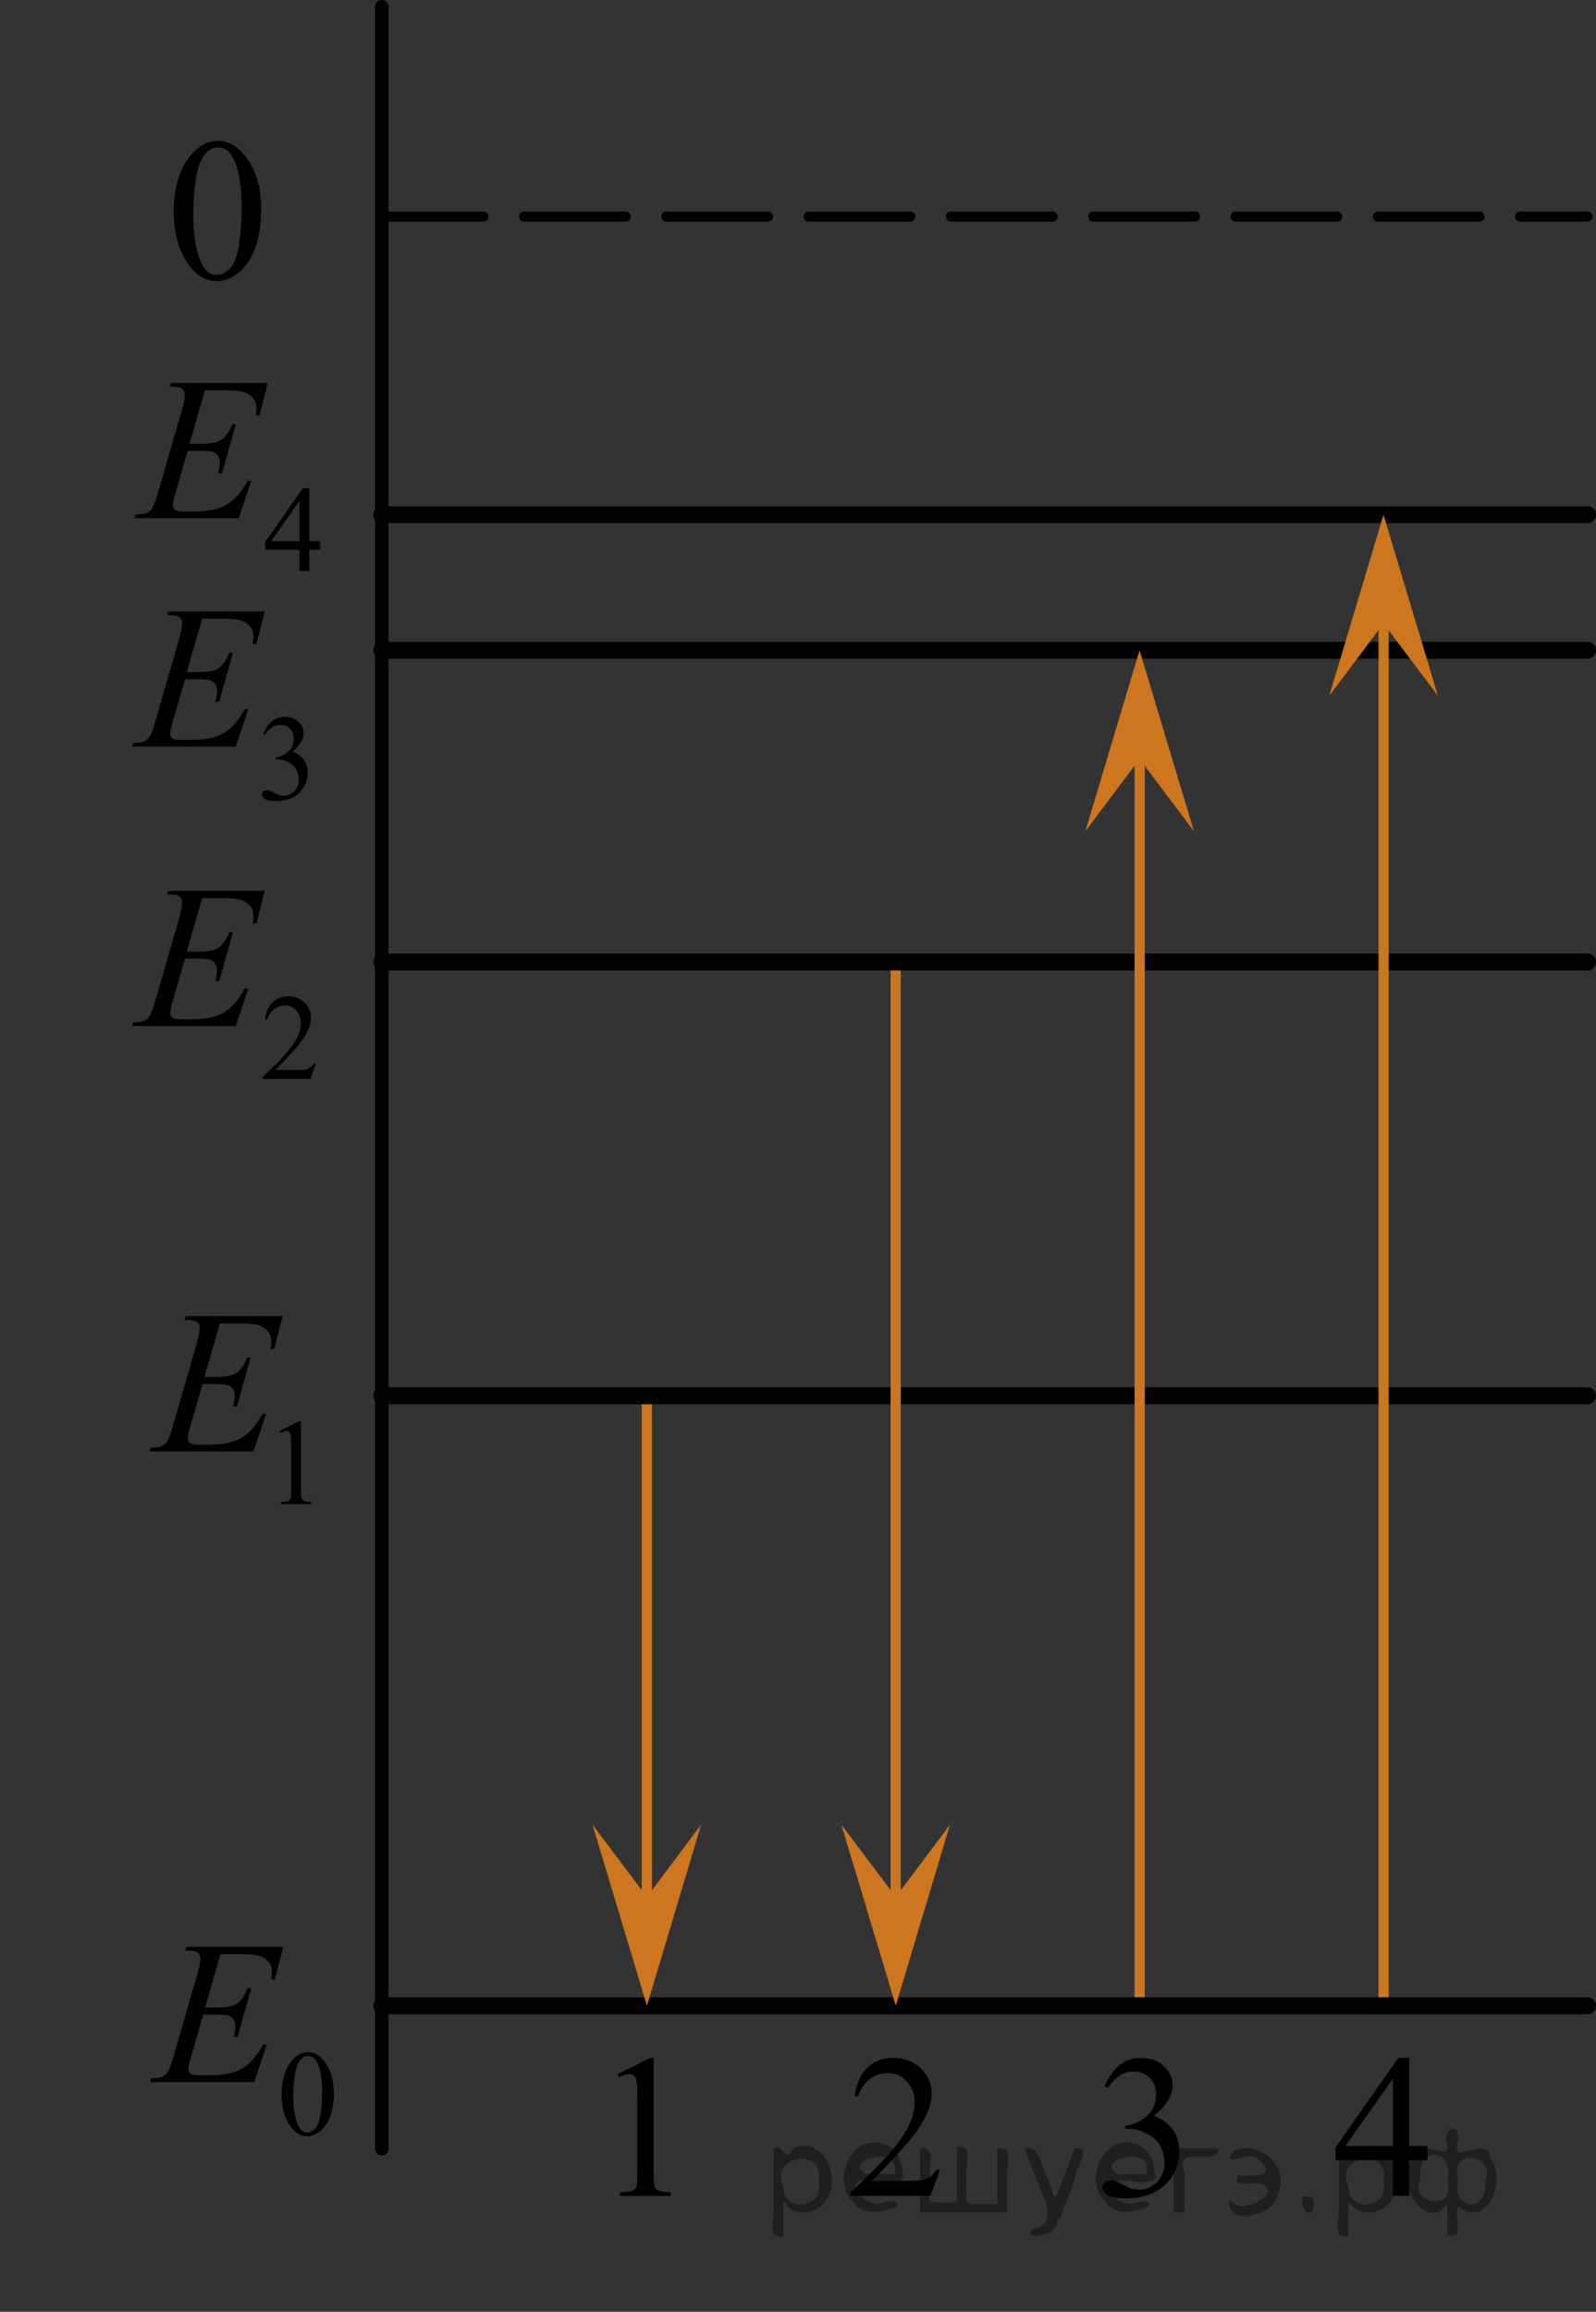 <?xml version="1.0" encoding="utf-8"?>
<!-- Generator: Adobe Illustrator 27.0.1, SVG Export Plug-In . SVG Version: 6.00 Build 0)  -->
<svg version="1.1" id="Layer_1" xmlns="http://www.w3.org/2000/svg" xmlns:xlink="http://www.w3.org/1999/xlink" x="0px" y="0px"
	 width="117.768px" height="170.561px" viewBox="0 0 117.768 170.561" enable-background="new 0 0 117.768 170.561"
	 xml:space="preserve">
<rect x="0" y="0" width="117.768" height="170.561" fill="#333333" stroke="none"/>
<line fill="none" stroke="#CC761F" stroke-width="0.75" stroke-linecap="round" stroke-linejoin="round" stroke-miterlimit="10" x1="66.091" y1="71.279" x2="66.091" y2="85.426"/>
<line fill="none" stroke="#CC761F" stroke-width="0.75" stroke-linecap="round" stroke-linejoin="round" stroke-miterlimit="10" x1="47.729" y1="103.326" x2="47.729" y2="144.495"/>
<g>
	<g>
		<g>
			<g>
				<defs>
					<rect id="SVGID_1_" x="8.43" y="92.018" width="17.742" height="21.92"/>
				</defs>
				<clipPath id="SVGID_00000156555996864664308290000003819163017284446611_">
					<use xlink:href="#SVGID_1_"  overflow="visible"/>
				</clipPath>
				<g clip-path="url(#SVGID_00000156555996864664308290000003819163017284446611_)">
					<path d="M20.615,105.576l1.45-0.709h0.146v5.049c0,0.336,0.014,0.545,0.042,0.627c0.026,0.082,0.086,0.146,0.174,0.189
						c0.088,0.045,0.266,0.069,0.535,0.075v0.163h-2.24v-0.163c0.281-0.006,0.463-0.03,0.545-0.073s0.139-0.1,0.171-0.172
						s0.049-0.287,0.049-0.646v-3.229c0-0.436-0.015-0.715-0.044-0.838c-0.021-0.094-0.059-0.163-0.112-0.207
						c-0.055-0.045-0.118-0.066-0.194-0.066c-0.108,0-0.26,0.047-0.453,0.137L20.615,105.576z"/>
				</g>
			</g>
		</g>
	</g>
	<g>
		<g>
			<g>
				<defs>
					<rect id="SVGID_00000155840825145844683330000008358242072398462347_" x="8.43" y="92.018" width="17.742" height="21.92"/>
				</defs>
				<clipPath id="SVGID_00000005243518179532174070000003237296377571381150_">
					<use xlink:href="#SVGID_00000155840825145844683330000008358242072398462347_"  overflow="visible"/>
				</clipPath>
				<g clip-path="url(#SVGID_00000005243518179532174070000003237296377571381150_)">
					<path d="M16.22,97.645l-1.136,3.943h0.931c0.665,0,1.146-0.104,1.444-0.305c0.298-0.203,0.555-0.58,0.77-1.132H18.5l-1.02,3.62
						h-0.294c0.088-0.304,0.132-0.563,0.132-0.777c0-0.211-0.042-0.383-0.128-0.51c-0.086-0.128-0.203-0.223-0.352-0.281
						c-0.149-0.063-0.463-0.094-0.942-0.094h-0.944l-0.96,3.305c-0.093,0.317-0.14,0.563-0.14,0.729c0,0.128,0.062,0.24,0.184,0.339
						c0.083,0.069,0.29,0.103,0.623,0.103h0.879c0.953,0,1.718-0.168,2.291-0.508c0.574-0.338,1.09-0.926,1.543-1.766h0.271
						l-0.938,2.773h-7.682l0.095-0.271c0.383-0.01,0.639-0.044,0.771-0.104c0.196-0.088,0.338-0.2,0.426-0.338
						c0.132-0.201,0.288-0.623,0.469-1.268l1.745-6.021c0.137-0.483,0.205-0.854,0.205-1.109c0-0.188-0.064-0.332-0.194-0.438
						c-0.13-0.104-0.383-0.158-0.759-0.158h-0.155l0.088-0.271h7.14l-0.615,2.406h-0.271c0.034-0.229,0.052-0.415,0.052-0.566
						c0-0.261-0.063-0.479-0.191-0.654c-0.166-0.227-0.406-0.396-0.726-0.517c-0.234-0.088-0.774-0.132-1.619-0.132L16.22,97.645
						L16.22,97.645z"/>
				</g>
			</g>
		</g>
	</g>
</g>
<g>
	<g>
		<g>
			<g>
				<defs>
					<rect id="SVGID_00000120521894251743521610000014082596910304792228_" x="7.129" y="60.637" width="19.043" height="21.92"/>
				</defs>
				<clipPath id="SVGID_00000151536065718061480400000004177606084836487857_">
					<use xlink:href="#SVGID_00000120521894251743521610000014082596910304792228_"  overflow="visible"/>
				</clipPath>
				<g clip-path="url(#SVGID_00000151536065718061480400000004177606084836487857_)">
					<path d="M23.315,78.457l-0.416,1.149h-3.504v-0.163c1.031-0.945,1.757-1.721,2.177-2.318c0.421-0.602,0.631-1.148,0.631-1.646
						c0-0.38-0.114-0.689-0.346-0.938c-0.23-0.242-0.507-0.364-0.828-0.364c-0.292,0-0.554,0.086-0.786,0.258
						c-0.231,0.173-0.402,0.425-0.515,0.757h-0.162c0.073-0.545,0.261-0.962,0.563-1.253s0.68-0.438,1.133-0.438
						c0.48,0,0.884,0.156,1.206,0.469c0.321,0.313,0.483,0.68,0.483,1.104c0,0.303-0.069,0.604-0.211,0.907
						c-0.216,0.478-0.565,0.979-1.051,1.515c-0.727,0.799-1.181,1.28-1.361,1.445h1.551c0.314,0,0.535-0.012,0.663-0.035
						c0.127-0.021,0.241-0.07,0.344-0.144c0.103-0.072,0.19-0.175,0.268-0.308h0.161C23.315,78.454,23.315,78.457,23.315,78.457z"/>
				</g>
			</g>
		</g>
	</g>
	<g>
		<g>
			<g>
				<defs>
					<rect id="SVGID_00000157989915109789757220000011816434699179815055_" x="7.129" y="60.637" width="19.043" height="21.92"/>
				</defs>
				<clipPath id="SVGID_00000087402787659833733250000008767340319632419744_">
					<use xlink:href="#SVGID_00000157989915109789757220000011816434699179815055_"  overflow="visible"/>
				</clipPath>
				<g clip-path="url(#SVGID_00000087402787659833733250000008767340319632419744_)">
					<path d="M14.915,66.262l-1.133,3.943h0.93c0.661,0,1.142-0.102,1.438-0.306c0.297-0.203,0.553-0.58,0.769-1.129h0.271
						l-1.016,3.62h-0.292c0.087-0.305,0.131-0.564,0.131-0.779c0-0.211-0.043-0.381-0.128-0.508
						c-0.085-0.128-0.202-0.223-0.352-0.283c-0.147-0.062-0.461-0.092-0.938-0.092h-0.943l-0.957,3.303
						c-0.093,0.319-0.139,0.563-0.139,0.729c0,0.128,0.061,0.239,0.183,0.339c0.082,0.068,0.289,0.104,0.621,0.104h0.876
						c0.95,0,1.711-0.168,2.283-0.509c0.572-0.338,1.085-0.926,1.538-1.766h0.271l-0.936,2.774H9.736l0.095-0.272
						c0.381-0.011,0.637-0.044,0.769-0.104c0.194-0.088,0.336-0.199,0.424-0.338c0.131-0.201,0.287-0.623,0.467-1.266l1.739-6.019
						c0.136-0.486,0.204-0.856,0.204-1.111c0-0.186-0.064-0.332-0.193-0.438c-0.129-0.104-0.381-0.158-0.756-0.158h-0.154
						l0.088-0.272h7.115l-0.612,2.406h-0.271c0.034-0.226,0.051-0.415,0.051-0.566c0-0.26-0.063-0.479-0.188-0.655
						c-0.166-0.226-0.407-0.397-0.725-0.515c-0.232-0.088-0.771-0.132-1.613-0.132L14.915,66.262L14.915,66.262z"/>
				</g>
			</g>
		</g>
	</g>
</g>
<g>
	<g>
		<g>
			<g>
				<defs>
					<rect id="SVGID_00000045593162916998429320000012067109230786891182_" x="7.13" y="40.018" width="19.041" height="21.92"/>
				</defs>
				<clipPath id="SVGID_00000124849677637157123140000006444946873534401408_">
					<use xlink:href="#SVGID_00000045593162916998429320000012067109230786891182_"  overflow="visible"/>
				</clipPath>
				<g clip-path="url(#SVGID_00000124849677637157123140000006444946873534401408_)">
					<path d="M19.414,54.149c0.171-0.403,0.385-0.714,0.643-0.933c0.259-0.219,0.581-0.329,0.966-0.329
						c0.476,0,0.841,0.156,1.095,0.467c0.193,0.232,0.289,0.481,0.289,0.746c0,0.435-0.271,0.885-0.813,1.35
						c0.364,0.144,0.641,0.35,0.828,0.618c0.187,0.268,0.279,0.582,0.279,0.944c0,0.518-0.164,0.966-0.49,1.345
						c-0.427,0.494-1.044,0.741-1.853,0.741c-0.4,0-0.673-0.05-0.817-0.15c-0.144-0.1-0.217-0.208-0.217-0.322
						c0-0.085,0.034-0.16,0.104-0.225c0.067-0.065,0.149-0.097,0.247-0.097c0.072,0,0.146,0.012,0.224,0.035
						c0.049,0.015,0.162,0.068,0.337,0.161c0.175,0.092,0.296,0.147,0.363,0.166c0.107,0.032,0.224,0.048,0.346,0.048
						c0.298,0,0.559-0.116,0.777-0.349c0.22-0.231,0.33-0.507,0.33-0.824c0-0.232-0.051-0.458-0.153-0.679
						c-0.076-0.165-0.159-0.29-0.25-0.375c-0.125-0.118-0.297-0.224-0.517-0.32s-0.442-0.143-0.67-0.143h-0.14v-0.133
						c0.23-0.029,0.462-0.113,0.693-0.251s0.4-0.305,0.506-0.499c0.105-0.194,0.158-0.407,0.158-0.64
						c0-0.303-0.095-0.548-0.282-0.734c-0.188-0.187-0.423-0.28-0.703-0.28c-0.453,0-0.831,0.244-1.135,0.732L19.414,54.149z"/>
				</g>
			</g>
		</g>
	</g>
	<g>
		<g>
			<g>
				<defs>
					<rect id="SVGID_00000072241650975023906770000016478192199966655360_" x="7.13" y="40.018" width="19.041" height="21.92"/>
				</defs>
				<clipPath id="SVGID_00000044139904809243379820000012097468785421397639_">
					<use xlink:href="#SVGID_00000072241650975023906770000016478192199966655360_"  overflow="visible"/>
				</clipPath>
				<g clip-path="url(#SVGID_00000044139904809243379820000012097468785421397639_)">
					<path d="M14.918,45.646l-1.134,3.944h0.93c0.662,0,1.142-0.102,1.438-0.306c0.297-0.203,0.553-0.58,0.769-1.129h0.271
						l-1.016,3.621h-0.292c0.087-0.304,0.131-0.564,0.131-0.78c0-0.211-0.043-0.38-0.128-0.508
						c-0.085-0.127-0.202-0.222-0.352-0.283c-0.147-0.061-0.461-0.092-0.938-0.092h-0.942l-0.957,3.304
						c-0.093,0.319-0.139,0.562-0.139,0.729c0,0.127,0.061,0.24,0.183,0.338c0.082,0.069,0.289,0.103,0.621,0.103h0.876
						c0.95,0,1.711-0.169,2.283-0.508c0.572-0.338,1.085-0.927,1.538-1.766h0.271l-0.936,2.774H9.739l0.096-0.272
						c0.38-0.01,0.636-0.044,0.768-0.103c0.194-0.088,0.336-0.201,0.424-0.338c0.131-0.201,0.287-0.623,0.467-1.266l1.739-6.019
						c0.136-0.486,0.204-0.856,0.204-1.111c0-0.186-0.064-0.332-0.193-0.438s-0.381-0.158-0.756-0.158h-0.156l0.088-0.272h7.115
						l-0.612,2.406h-0.271c0.034-0.226,0.051-0.415,0.051-0.566c0-0.26-0.063-0.479-0.188-0.655
						c-0.166-0.226-0.407-0.397-0.725-0.515c-0.232-0.088-0.771-0.132-1.613-0.132h-1.258v-0.002H14.918z"/>
				</g>
			</g>
		</g>
	</g>
</g>
<line fill="none" stroke="#010202" stroke-linecap="round" stroke-linejoin="round" stroke-miterlimit="10" x1="28.174" y1="158.539" x2="28.174" y2="0.5"/>
<line fill="none" stroke="#010202" stroke-width="1.25" stroke-linecap="round" stroke-linejoin="round" stroke-miterlimit="10" x1="28.174" y1="37.978" x2="117.143" y2="37.978"/>
<line fill="none" stroke="#010202" stroke-width="1.25" stroke-linecap="round" stroke-linejoin="round" stroke-miterlimit="10" x1="28.174" y1="47.978" x2="117.143" y2="47.978"/>
<line fill="none" stroke="#010202" stroke-width="0.75" stroke-linecap="round" stroke-linejoin="round" stroke-miterlimit="10" stroke-dasharray="7.5,3" x1="28.174" y1="15.978" x2="117.143" y2="15.978"/>
<line fill="none" stroke="#010202" stroke-width="1.25" stroke-linecap="round" stroke-linejoin="round" stroke-miterlimit="10" x1="28.174" y1="70.978" x2="117.143" y2="70.978"/>
<line fill="none" stroke="#010202" stroke-width="1.25" stroke-linecap="round" stroke-linejoin="round" stroke-miterlimit="10" x1="28.174" y1="102.978" x2="117.143" y2="102.978"/>
<path fill="#FFFFFF" d="M4.052,166.75"/>
<g>
	<g>
		<g>
			<g>
				<defs>
					<rect id="SVGID_00000078022129418695058130000011460197215701667759_" x="7.32" y="23.166" width="19.112" height="21.92"/>
				</defs>
				<clipPath id="SVGID_00000117668041431012832500000000281486169034077083_">
					<use xlink:href="#SVGID_00000078022129418695058130000011460197215701667759_"  overflow="visible"/>
				</clipPath>
				<g clip-path="url(#SVGID_00000117668041431012832500000000281486169034077083_)">
					<path d="M23.623,39.926v0.626h-0.8v1.579h-0.725v-1.579h-2.523v-0.564l2.766-3.961h0.482v3.899H23.623z M22.098,39.926v-2.969
						l-2.092,2.969H22.098z"/>
				</g>
			</g>
		</g>
		<g>
			<g>
				<defs>
					<rect id="SVGID_00000169517168591309815740000016082387508959477690_" x="7.32" y="23.166" width="19.112" height="21.92"/>
				</defs>
				<clipPath id="SVGID_00000019672266040585434320000016293569923991577775_">
					<use xlink:href="#SVGID_00000169517168591309815740000016082387508959477690_"  overflow="visible"/>
				</clipPath>
				<g clip-path="url(#SVGID_00000019672266040585434320000016293569923991577775_)">
					<path d="M15.123,28.794l-1.137,3.944h0.932c0.664,0,1.146-0.103,1.443-0.306s0.555-0.58,0.771-1.13h0.271l-1.019,3.621h-0.293
						c0.088-0.305,0.132-0.564,0.132-0.78c0-0.211-0.043-0.38-0.128-0.508s-0.203-0.222-0.353-0.283
						c-0.148-0.062-0.463-0.092-0.941-0.092h-0.947l-0.96,3.304c-0.093,0.318-0.139,0.562-0.139,0.729
						c0,0.127,0.061,0.24,0.183,0.338c0.083,0.069,0.291,0.104,0.623,0.104h0.88c0.953,0,1.717-0.169,2.292-0.508
						c0.574-0.339,1.089-0.927,1.543-1.766h0.271l-0.938,2.773H9.925l0.095-0.272c0.381-0.01,0.638-0.044,0.77-0.103
						c0.195-0.088,0.338-0.201,0.426-0.339c0.132-0.201,0.289-0.623,0.469-1.266l1.745-6.019c0.137-0.486,0.205-0.856,0.205-1.111
						c0-0.187-0.064-0.332-0.194-0.438c-0.13-0.105-0.383-0.158-0.759-0.158h-0.155l0.088-0.271h7.143l-0.616,2.406h-0.271
						c0.034-0.226,0.052-0.415,0.052-0.566c0-0.261-0.063-0.479-0.19-0.655c-0.167-0.226-0.408-0.397-0.726-0.516
						c-0.234-0.088-0.775-0.132-1.62-0.132L15.123,28.794L15.123,28.794z"/>
				</g>
			</g>
		</g>
	</g>
</g>
<g>
	<g>
		<g>
			<g>
				<defs>
					<rect id="SVGID_00000114065364313676613090000014005520698872224959_" x="8.466" y="138.541" width="19.111" height="21.92"/>
				</defs>
				<clipPath id="SVGID_00000006693985859464582430000015012409727940555439_">
					<use xlink:href="#SVGID_00000114065364313676613090000014005520698872224959_"  overflow="visible"/>
				</clipPath>
				<g clip-path="url(#SVGID_00000006693985859464582430000015012409727940555439_)">
					<path d="M20.778,154.551c0-0.684,0.104-1.27,0.309-1.764c0.204-0.492,0.478-0.858,0.816-1.101
						c0.265-0.19,0.537-0.286,0.818-0.286c0.457,0,0.867,0.233,1.229,0.701c0.454,0.579,0.682,1.364,0.682,2.355
						c0,0.693-0.101,1.283-0.3,1.769c-0.198,0.485-0.453,0.838-0.763,1.058c-0.309,0.219-0.606,0.327-0.894,0.327
						c-0.569,0-1.042-0.336-1.42-1.01C20.937,156.035,20.778,155.351,20.778,154.551z M21.639,154.662
						c0,0.822,0.101,1.494,0.303,2.016c0.167,0.438,0.416,0.656,0.748,0.656c0.158,0,0.322-0.07,0.492-0.213
						c0.17-0.144,0.299-0.383,0.387-0.718c0.135-0.506,0.202-1.219,0.202-2.14c0-0.682-0.07-1.251-0.211-1.707
						c-0.105-0.338-0.242-0.577-0.409-0.719c-0.12-0.098-0.265-0.146-0.435-0.146c-0.2,0-0.377,0.09-0.532,0.27
						c-0.211,0.244-0.354,0.627-0.431,1.15C21.676,153.635,21.639,154.152,21.639,154.662z"/>
				</g>
			</g>
		</g>
		<g>
			<g>
				<defs>
					<rect id="SVGID_00000049219323064472000430000008255800810437188269_" x="8.466" y="138.541" width="19.111" height="21.92"/>
				</defs>
				<clipPath id="SVGID_00000083778874074481036930000011613109452266491309_">
					<use xlink:href="#SVGID_00000049219323064472000430000008255800810437188269_"  overflow="visible"/>
				</clipPath>
				<g clip-path="url(#SVGID_00000083778874074481036930000011613109452266491309_)">
					<path d="M16.269,144.17l-1.137,3.942h0.931c0.665,0,1.146-0.102,1.444-0.305c0.298-0.204,0.555-0.58,0.77-1.13h0.271
						l-1.02,3.619h-0.293c0.088-0.303,0.132-0.563,0.132-0.778c0-0.211-0.043-0.381-0.128-0.508
						c-0.085-0.128-0.203-0.224-0.352-0.283c-0.149-0.062-0.463-0.093-0.942-0.093H15l-0.961,3.305
						c-0.093,0.318-0.139,0.563-0.139,0.729c0,0.127,0.062,0.24,0.184,0.338c0.083,0.07,0.291,0.104,0.622,0.104h0.881
						c0.952,0,1.717-0.17,2.292-0.508c0.573-0.339,1.089-0.928,1.543-1.767h0.271l-0.938,2.773h-7.684l0.095-0.271
						c0.382-0.01,0.639-0.045,0.771-0.104c0.195-0.089,0.337-0.201,0.425-0.339c0.132-0.201,0.289-0.623,0.469-1.267l1.745-6.02
						c0.138-0.484,0.205-0.855,0.205-1.109c0-0.188-0.063-0.334-0.193-0.438c-0.131-0.104-0.384-0.158-0.76-0.158h-0.155
						l0.088-0.271h7.142l-0.616,2.404h-0.271c0.034-0.226,0.051-0.414,0.051-0.565c0-0.261-0.063-0.478-0.189-0.654
						c-0.167-0.226-0.408-0.397-0.727-0.516c-0.233-0.089-0.774-0.132-1.62-0.132h-1.262V144.17z"/>
				</g>
			</g>
		</g>
	</g>
</g>
<g>
	<g>
		<g>
			<g>
				<defs>
					<rect id="SVGID_00000178183377427372184060000002354405764454920623_" x="10.002" y="6.883" width="12.328" height="17.809"/>
				</defs>
				<clipPath id="SVGID_00000119837925042311371000000010867882174817706903_">
					<use xlink:href="#SVGID_00000178183377427372184060000002354405764454920623_"  overflow="visible"/>
				</clipPath>
				<g clip-path="url(#SVGID_00000119837925042311371000000010867882174817706903_)">
					<path d="M12.816,15.643c0-1.138,0.172-2.118,0.515-2.939c0.344-0.821,0.801-1.434,1.369-1.836
						c0.441-0.319,0.898-0.479,1.369-0.479c0.766,0,1.452,0.39,2.062,1.17c0.76,0.967,1.141,2.276,1.141,3.93
						c0,1.158-0.167,2.141-0.5,2.951c-0.334,0.809-0.759,1.397-1.277,1.762c-0.518,0.366-1.017,0.548-1.498,0.548
						c-0.951,0-1.743-0.562-2.376-1.685C13.084,18.118,12.816,16.977,12.816,15.643z M14.259,15.827
						c0,1.374,0.169,2.495,0.508,3.363c0.279,0.731,0.696,1.096,1.251,1.096c0.265,0,0.54-0.119,0.824-0.357
						c0.285-0.238,0.5-0.636,0.647-1.195c0.227-0.844,0.338-2.034,0.338-3.569c0-1.138-0.117-2.087-0.354-2.848
						c-0.176-0.565-0.404-0.965-0.685-1.2c-0.2-0.162-0.443-0.243-0.729-0.243c-0.333,0-0.63,0.149-0.89,0.449
						c-0.354,0.407-0.595,1.047-0.722,1.92C14.322,14.117,14.259,14.978,14.259,15.827z"/>
				</g>
			</g>
		</g>
	</g>
</g>
<g>
	<g>
		<g>
			<defs>
				<rect id="SVGID_00000078036166305270554240000016232678006971164346_" x="42.966" y="148.312" width="9.523" height="16.438"/>
			</defs>
			<clipPath id="SVGID_00000176030983688505009300000012672429338485279872_">
				<use xlink:href="#SVGID_00000078036166305270554240000016232678006971164346_"  overflow="visible"/>
			</clipPath>
			<g clip-path="url(#SVGID_00000176030983688505009300000012672429338485279872_)">
				<path d="M45.58,153.02l2.412-1.186h0.24v8.426c0,0.56,0.023,0.908,0.069,1.045c0.046,0.138,0.143,0.242,0.288,0.316
					c0.146,0.072,0.442,0.114,0.893,0.125v0.271h-3.727v-0.271c0.468-0.011,0.77-0.051,0.905-0.121
					c0.138-0.071,0.231-0.168,0.285-0.287c0.055-0.12,0.081-0.479,0.081-1.078v-5.387c0-0.727-0.024-1.191-0.073-1.397
					c-0.033-0.157-0.096-0.272-0.187-0.347c-0.09-0.073-0.198-0.109-0.325-0.109c-0.181,0-0.431,0.076-0.753,0.229L45.58,153.02z"/>
			</g>
		</g>
	</g>
</g>
<g>
	<g>
		<g>
			<defs>
				<rect id="SVGID_00000124859077038449997020000001021483738576119470_" x="59.928" y="148.312" width="12.33" height="16.438"/>
			</defs>
			<clipPath id="SVGID_00000063602872296885903110000008163723258136818050_">
				<use xlink:href="#SVGID_00000124859077038449997020000001021483738576119470_"  overflow="visible"/>
			</clipPath>
			<g clip-path="url(#SVGID_00000063602872296885903110000008163723258136818050_)">
				<path d="M69.359,160.082l-0.699,1.922h-5.887v-0.272c1.732-1.579,2.951-2.869,3.658-3.87c0.706-1.001,1.059-1.916,1.059-2.744
					c0-0.634-0.192-1.152-0.581-1.561c-0.388-0.408-0.851-0.611-1.391-0.611c-0.491,0-0.931,0.145-1.321,0.432
					s-0.678,0.707-0.864,1.262h-0.271c0.123-0.907,0.438-1.604,0.945-2.089c0.508-0.486,1.143-0.729,1.901-0.729
					c0.812,0,1.485,0.26,2.027,0.779c0.543,0.521,0.813,1.134,0.813,1.84c0,0.505-0.117,1.012-0.353,1.516
					c-0.363,0.795-0.953,1.638-1.767,2.524c-1.223,1.334-1.984,2.14-2.288,2.413h2.604c0.53,0,0.901-0.02,1.114-0.059
					c0.214-0.039,0.406-0.119,0.578-0.239s0.32-0.291,0.449-0.513h0.274V160.082z"/>
			</g>
		</g>
	</g>
</g>
<g>
	<g>
		<g>
			<defs>
				<rect id="SVGID_00000004538935932720959060000018145696523078761403_" x="78.68" y="148.312" width="12.33" height="17.81"/>
			</defs>
			<clipPath id="SVGID_00000179643109518040045430000005608631443448863935_">
				<use xlink:href="#SVGID_00000004538935932720959060000018145696523078761403_"  overflow="visible"/>
			</clipPath>
			<g clip-path="url(#SVGID_00000179643109518040045430000005608631443448863935_)">
				<path d="M81.503,153.939c0.284-0.673,0.645-1.191,1.077-1.557c0.436-0.365,0.977-0.549,1.623-0.549
					c0.8,0,1.412,0.261,1.841,0.779c0.323,0.389,0.484,0.803,0.484,1.244c0,0.727-0.456,1.477-1.368,2.251
					c0.613,0.241,1.076,0.584,1.392,1.03c0.313,0.445,0.471,0.972,0.471,1.574c0,0.863-0.275,1.611-0.824,2.244
					c-0.717,0.824-1.754,1.236-3.112,1.236c-0.673,0-1.13-0.084-1.371-0.25c-0.244-0.167-0.365-0.346-0.365-0.537
					c0-0.143,0.059-0.268,0.174-0.376c0.115-0.106,0.254-0.161,0.415-0.161c0.122,0,0.248,0.021,0.376,0.06
					c0.083,0.024,0.271,0.114,0.566,0.269c0.294,0.154,0.498,0.246,0.609,0.275c0.183,0.055,0.376,0.081,0.581,0.081
					c0.5,0,0.937-0.193,1.308-0.581c0.369-0.389,0.555-0.846,0.555-1.376c0-0.388-0.085-0.767-0.257-1.134
					c-0.128-0.274-0.269-0.482-0.419-0.625c-0.211-0.196-0.501-0.375-0.869-0.533c-0.367-0.159-0.742-0.239-1.125-0.239h-0.236
					v-0.221c0.388-0.05,0.777-0.188,1.166-0.42c0.392-0.23,0.674-0.509,0.852-0.831c0.177-0.324,0.265-0.68,0.265-1.067
					c0-0.505-0.158-0.913-0.475-1.225c-0.317-0.313-0.71-0.468-1.182-0.468c-0.761,0-1.396,0.406-1.905,1.222L81.503,153.939z"/>
			</g>
		</g>
	</g>
</g>
<g>
	<g>
		<g>
			<defs>
				<rect id="SVGID_00000089563096201638314740000017688790232460030878_" x="95.786" y="148.312" width="12.33" height="16.438"/>
			</defs>
			<clipPath id="SVGID_00000092433730831580160620000017327320547582708142_">
				<use xlink:href="#SVGID_00000089563096201638314740000017688790232460030878_"  overflow="visible"/>
			</clipPath>
			<g clip-path="url(#SVGID_00000092433730831580160620000017327320547582708142_)">
				<path d="M105.328,158.33v1.043h-1.34v2.636h-1.214v-2.636H98.55v-0.94l4.629-6.606h0.809v6.504h1.34V158.33z M102.775,158.33
					v-4.953l-3.502,4.953H102.775z"/>
			</g>
		</g>
	</g>
</g>
<line fill="none" stroke="#CC761F" stroke-width="0.75" stroke-linecap="round" stroke-linejoin="round" stroke-miterlimit="10" x1="66.091" y1="85.426" x2="66.091" y2="142.281"/>
<line fill="none" stroke="#CC761F" stroke-width="0.75" stroke-linecap="round" stroke-linejoin="round" stroke-miterlimit="10" x1="84.095" y1="54.123" x2="84.095" y2="147.581"/>
<line fill="none" stroke="#CC761F" stroke-width="0.75" stroke-linecap="round" stroke-linejoin="round" stroke-miterlimit="10" x1="102.095" y1="44.246" x2="102.095" y2="147.705"/>
<polygon fill="#CC761F" points="84.089,55.999 80.085,61.339 84.087,47.977 88.104,61.335 "/>
<polygon fill="#CC761F" points="102.089,46 98.085,51.34 102.087,37.977 106.104,51.336 "/>
<path d="M0,170.561"/>
<line fill="none" stroke="#010202" stroke-width="1.25" stroke-linecap="round" stroke-linejoin="round" stroke-miterlimit="10" x1="28.174" y1="147.978" x2="117.143" y2="147.978"/>
<polygon fill="#CC761F" points="47.735,139.955 51.738,134.615 47.737,147.979 43.719,134.619 "/>
<polygon fill="#CC761F" points="66.097,139.955 70.102,134.615 66.099,147.979 62.083,134.619 "/>
<g style="stroke:none;fill:#000;fill-opacity:0.4" > <path d="m 57.8,162.5 c 0,0.8 0,1.6 0,2.5 -1.3,0.2 -0.6,-1.5 -0.7,-2.3 0,-1.4 0,-2.8 0,-4.2 0.8,-0.4 0.8,1.3 1.4,0.0 2.2,-1.0 3.7,2.2 2.4,3.9 -0.6,1.0 -2.4,1.2 -3.1,0.0 z m 2.6,-1.6 c 0.5,-2.5 -3.7,-1.9 -2.6,0.4 0.0,2.1 3.1,1.6 2.6,-0.4 z" /> <path d="m 66.7,160.6 c -0.4,0.8 -1.9,0.1 -2.8,0.3 -2.0,-0.1 0.3,2.4 1.5,1.5 2.5,0.0 -1.4,1.6 -2.3,0.2 -1.9,-1.5 -0.3,-5.3 2.1,-4.4 0.9,0.2 1.4,1.2 1.4,2.2 z m -0.7,-0.2 c 0.6,-2.3 -4.0,-1.0 -2.1,0.0 0.7,0 1.4,-0.0 2.1,-0.0 z" /> <path d="m 71.6,162.6 c 0.6,0 1.3,0 2.0,0 0,-1.3 0,-2.7 0,-4.1 1.3,-0.2 0.6,1.5 0.7,2.3 0,0.8 0,1.6 0,2.4 -2.1,0 -4.2,0 -6.4,0 0,-1.5 0,-3.1 0,-4.7 1.3,-0.2 0.6,1.5 0.7,2.3 0.1,0.5 -0.2,1.6 0.2,1.7 0.5,-0.1 1.6,0.2 1.8,-0.2 0,-1.3 0,-2.6 0,-3.9 1.3,-0.2 0.6,1.5 0.7,2.3 0,0.5 0,1.1 0,1.7 z" /> <path d="m 78.0,163.7 c 0.3,1.4 -3.0,1.7 -1.7,0.7 1.5,-0.2 1.0,-1.9 0.5,-2.8 -0.4,-1.0 -0.8,-2.0 -1.2,-3.1 1.2,-0.2 1.2,1.4 1.7,2.2 0.2,0.2 0.4,1.9 0.7,1.2 0.4,-1.1 0.9,-2.2 1.3,-3.4 1.4,-0.2 0.0,1.5 -0.0,2.3 -0.3,0.9 -0.7,1.9 -1.1,2.9 z" /> <path d="m 85.3,160.6 c -0.4,0.8 -1.9,0.1 -2.8,0.3 -2.0,-0.1 0.3,2.4 1.5,1.5 2.5,0.0 -1.4,1.6 -2.3,0.2 -1.9,-1.5 -0.3,-5.3 2.1,-4.4 0.9,0.2 1.4,1.2 1.4,2.2 z m -0.7,-0.2 c 0.6,-2.3 -4.0,-1.0 -2.1,0.0 0.7,0 1.4,-0.0 2.1,-0.0 z" /> <path d="m 86.6,163.2 c 0,-1.5 0,-3.1 0,-4.7 1.1,0 2.2,0 3.3,0 0.0,1.5 -3.3,-0.4 -2.5,1.8 0,0.9 0,1.9 0,2.9 -0.2,0 -0.5,0 -0.7,0 z" /> <path d="m 90.8,162.3 c 0.7,1.4 4.2,-0.8 2.1,-1.2 -0.5,-0.1 -2.2,0.3 -1.5,-0.6 1.0,0.1 3.1,0.0 1.4,-1.2 -0.6,-0.7 -2.8,0.8 -1.8,-0.6 2.0,-0.9 4.2,1.2 3.3,3.2 -0.2,1.5 -3.5,2.3 -3.6,0.7 l 0,-0.1 0,-0.0 0,0 z" /> <path d="m 96.1,162.1 c 1.6,-0.5 0.6,2.3 -0.0,0.6 -0.0,-0.2 0.0,-0.4 0.0,-0.6 z" /> <path d="m 99.5,162.5 c 0,0.8 0,1.6 0,2.5 -1.3,0.2 -0.6,-1.5 -0.7,-2.3 0,-1.4 0,-2.8 0,-4.2 0.8,-0.4 0.8,1.3 1.4,0.0 2.2,-1.0 3.7,2.2 2.4,3.9 -0.6,1.0 -2.4,1.2 -3.1,0.0 z m 2.6,-1.6 c 0.5,-2.5 -3.7,-1.9 -2.6,0.4 0.0,2.1 3.1,1.6 2.6,-0.4 z" /> <path d="m 104.8,160.8 c -0.8,1.9 2.7,2.3 2.0,0.1 0.6,-2.4 -2.3,-2.7 -2.0,-0.1 z m 2.0,4.2 c 0,-0.8 0,-1.6 0,-2.4 -1.8,2.2 -3.8,-1.7 -2.6,-3.3 0.4,-1.8 3.0,0.3 2.6,-1.1 -0.4,-1.1 0.9,-1.8 0.8,-0.3 -0.7,2.2 2.1,-0.6 2.4,1.4 1.2,1.6 -0.3,5.2 -2.4,3.5 -0.4,0.6 0.6,2.5 -0.8,2.1 z m 2.8,-4.2 c 0.8,-1.9 -2.7,-2.3 -2.0,-0.1 -0.6,2.4 2.3,2.7 2.0,0.1 z" /> </g></svg>

<!--File created and owned by https://sdamgia.ru. Copying is prohibited. All rights reserved.-->
